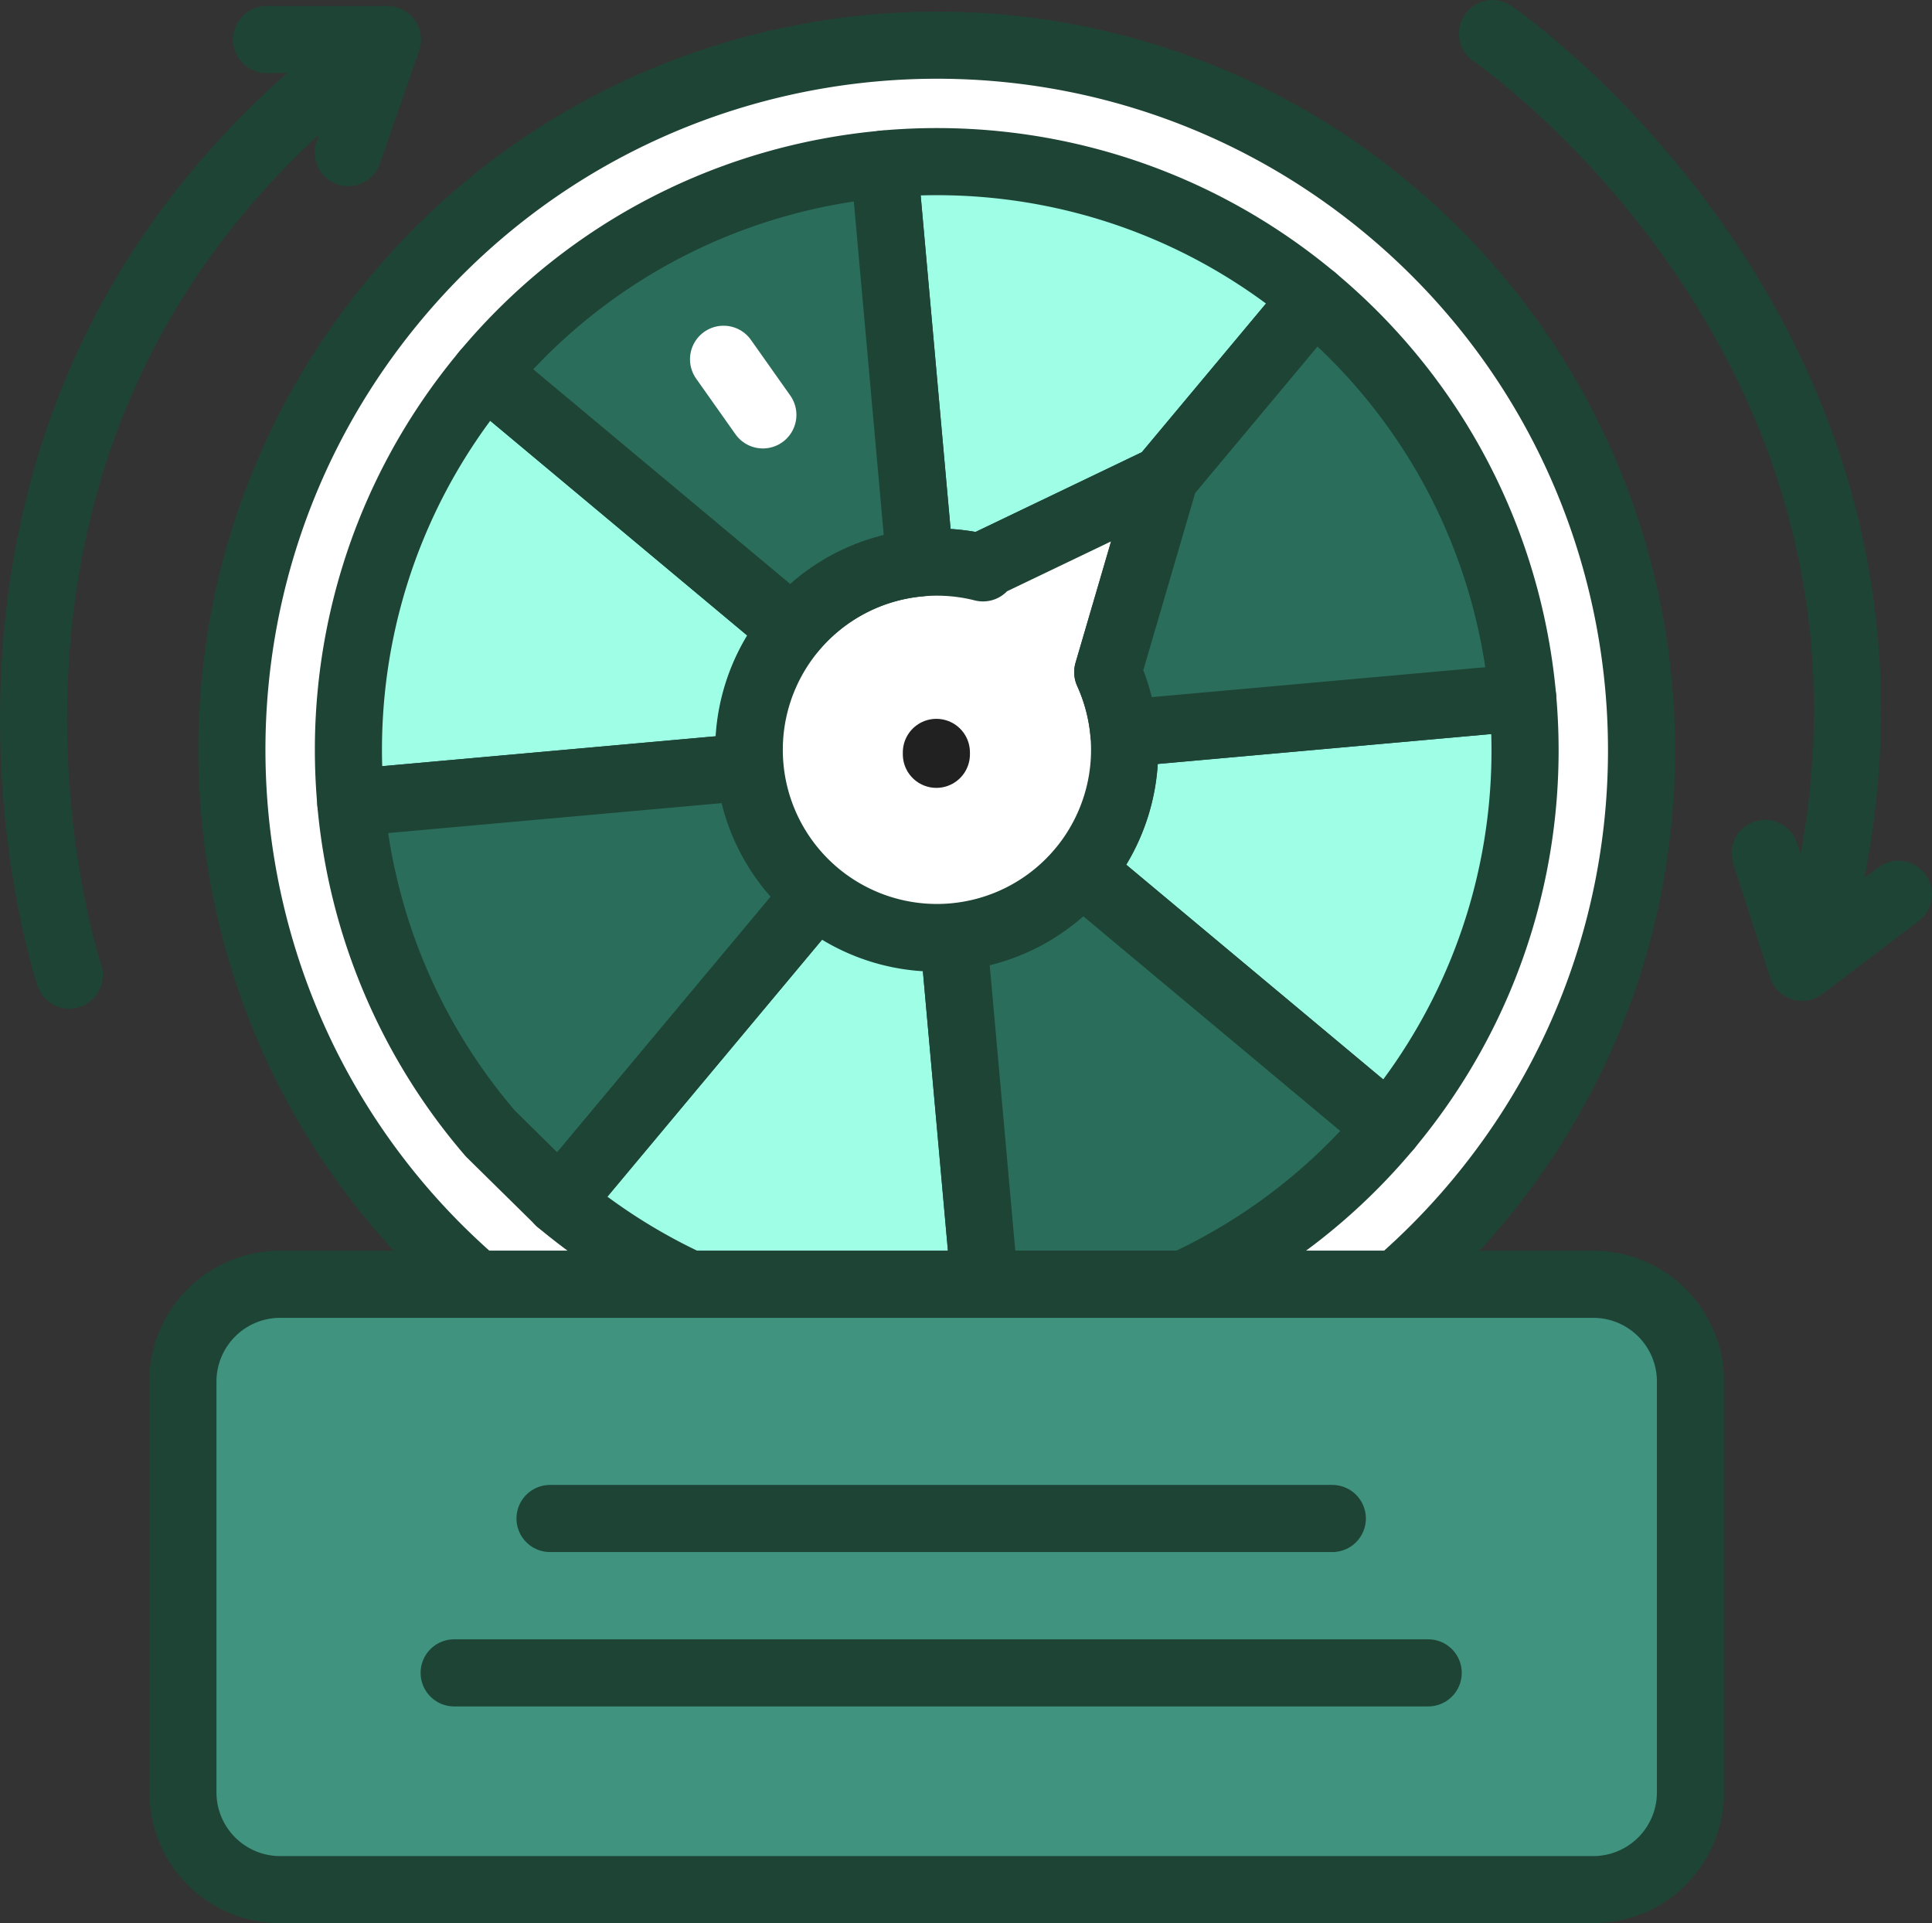 <?xml version="1.0" encoding="UTF-8"?>
<svg xmlns="http://www.w3.org/2000/svg" id="Слой_1" viewBox="0 0 2015.25 2005.83">
  <rect x="0" y="0" width="2015.25" height="2005.83" fill="#333333" stroke="none"/>
  <g stroke-linecap="round" stroke-linejoin="round" stroke-width="70">
    <g stroke="#1e4435">
      <path d="m1869.93 1655.1a195.4 195.4 0 0 1 -133 69.55l32.46 361.86h207.66a611 611 0 0 0 213.34-163.7zm-205.3-736.91h-.26c-156.37 14.09-307.31 87.81-415.85 217.81l320.48 267.7a195.32 195.32 0 0 1 132.93-69.55zm448.28 140.26-157.47 188.5 1.58-.75-59.14 201.88a196.26 196.26 0 0 1 16.79 63.8l416-37.31v-.07c-14.04-156.39-87.72-307.43-217.76-416.05zm-588.69 488.48-415.93 37.31a611.84 611.84 0 0 0 145.63 345.07 611 611 0 0 0 72.1 71l267.74-320.49a195.16 195.16 0 0 1 -69.54-132.89z" fill="#fff" transform="translate(-742.38 -747.09)"></path>
      <path d="m814.67 1764.12s-192.83-573.57 298.46-954.32" fill="none" transform="translate(-742.38 -747.09)"></path>
      <path d="m278.08 41.26h126.1l-40.94 117.91" fill="none"></path>
      <path d="m2299.19 782.09s499.94 340.92 338.06 941" fill="none" transform="translate(-742.38 -747.09)"></path>
      <path d="m1980.25 932.69-100.54 76.11-38.53-118.72" fill="none"></path>
      <path d="m2283.64 2000.73a741 741 0 0 1 -84.39 85.82h-959.49a732.67 732.67 0 0 1 -178.24-228.63c-1.88-3.76-3.76-7.51-5.52-11.31-120-251.51-91.11-560.69 99.23-788.53 260.34-311.63 723.95-353.18 1035.57-92.88s353.2 723.94 92.84 1035.53z" fill="#fff" transform="translate(-742.38 -747.09)"></path>
      <path d="m2112.91 1058.45-157.47 188.5-189.48 90.85 1.8 1.5a195.47 195.47 0 0 0 -65.79-5.19l-37.31-416c156.34-13.97 318.17 31.68 448.25 140.34z" fill="#9fffe6" transform="translate(-742.38 -747.09)"></path>
      <path d="m1524.22 1546.93-415.93 37.31c-14.05-156.41 31.6-318.2 140.26-448.28l320.45 267.74a195.33 195.33 0 0 0 -44.78 143.23z" fill="#9fffe6" transform="translate(-742.38 -747.09)"></path>
      <path d="m1769.42 2086.54h-307.57a613.54 613.54 0 0 1 -135.85-86.19l267.74-320.49a195.25 195.25 0 0 0 143.26 44.79z" fill="#9fffe6" transform="translate(-742.38 -747.09)"></path>
      <path d="m2190.42 1922.84-320.49-267.74a195.13 195.13 0 0 0 44.75-143.23l416-37.31c14.05 156.44-31.6 318.21-140.26 448.28z" fill="#9fffe6" transform="translate(-742.38 -747.09)"></path>
      <path d="m1914.68 1511.87a195.76 195.76 0 1 1 -146.95-172.53l-1.8-1.5 189.48-90.84 1.58-.75-59.14 201.88a196.26 196.26 0 0 1 16.83 63.74z" fill="#fff" transform="translate(-742.38 -747.09)"></path>
      <path d="m1593.77 1679.86-267.77 320.49-72.1-71a611.84 611.84 0 0 1 -145.63-345.07l415.93-37.31a195.16 195.16 0 0 0 69.57 132.89z" fill="#2b6d5b" transform="translate(-742.38 -747.09)"></path>
      <path d="m2330.68 1474.53v.07l-416 37.31a196.26 196.26 0 0 0 -16.79-63.8l59.11-201.91-1.58.75 157.47-188.5c130.06 108.62 203.74 259.66 217.79 416.08z" fill="#2b6d5b" transform="translate(-742.38 -747.09)"></path>
      <path d="m1701.94 1334.16a195.32 195.32 0 0 0 -132.94 69.54l-320.48-267.7c108.55-130 259.51-203.68 415.85-217.77h.26z" fill="#2b6d5b" transform="translate(-742.38 -747.09)"></path>
      <path d="m2190.42 1922.84a611 611 0 0 1 -213.34 163.7h-207.66l-32.42-361.86a195.4 195.4 0 0 0 133-69.55z" fill="#2b6d5b" transform="translate(-742.38 -747.09)"></path>
      <path d="m2505.69 2188v428.4a101.46 101.46 0 0 1 -101.45 101.48h-1369.59a101.49 101.49 0 0 1 -101.48-101.48v-428.4a101.49 101.49 0 0 1 101.48-101.48h1369.6a101.46 101.46 0 0 1 101.44 101.48z" fill="#3f937f" transform="translate(-742.38 -747.09)"></path>
      <path d="m473.73 1744.7h1016" fill="#fff"></path>
      <path d="m573.73 1583.7h816" fill="#fff"></path>
    </g>
    <path d="m754.73 374.7 41 58" fill="none" stroke="#fff"></path>
    <path d="m976.73 784.7v2" fill="#fff" stroke="#212121"></path>
  </g>
</svg>
